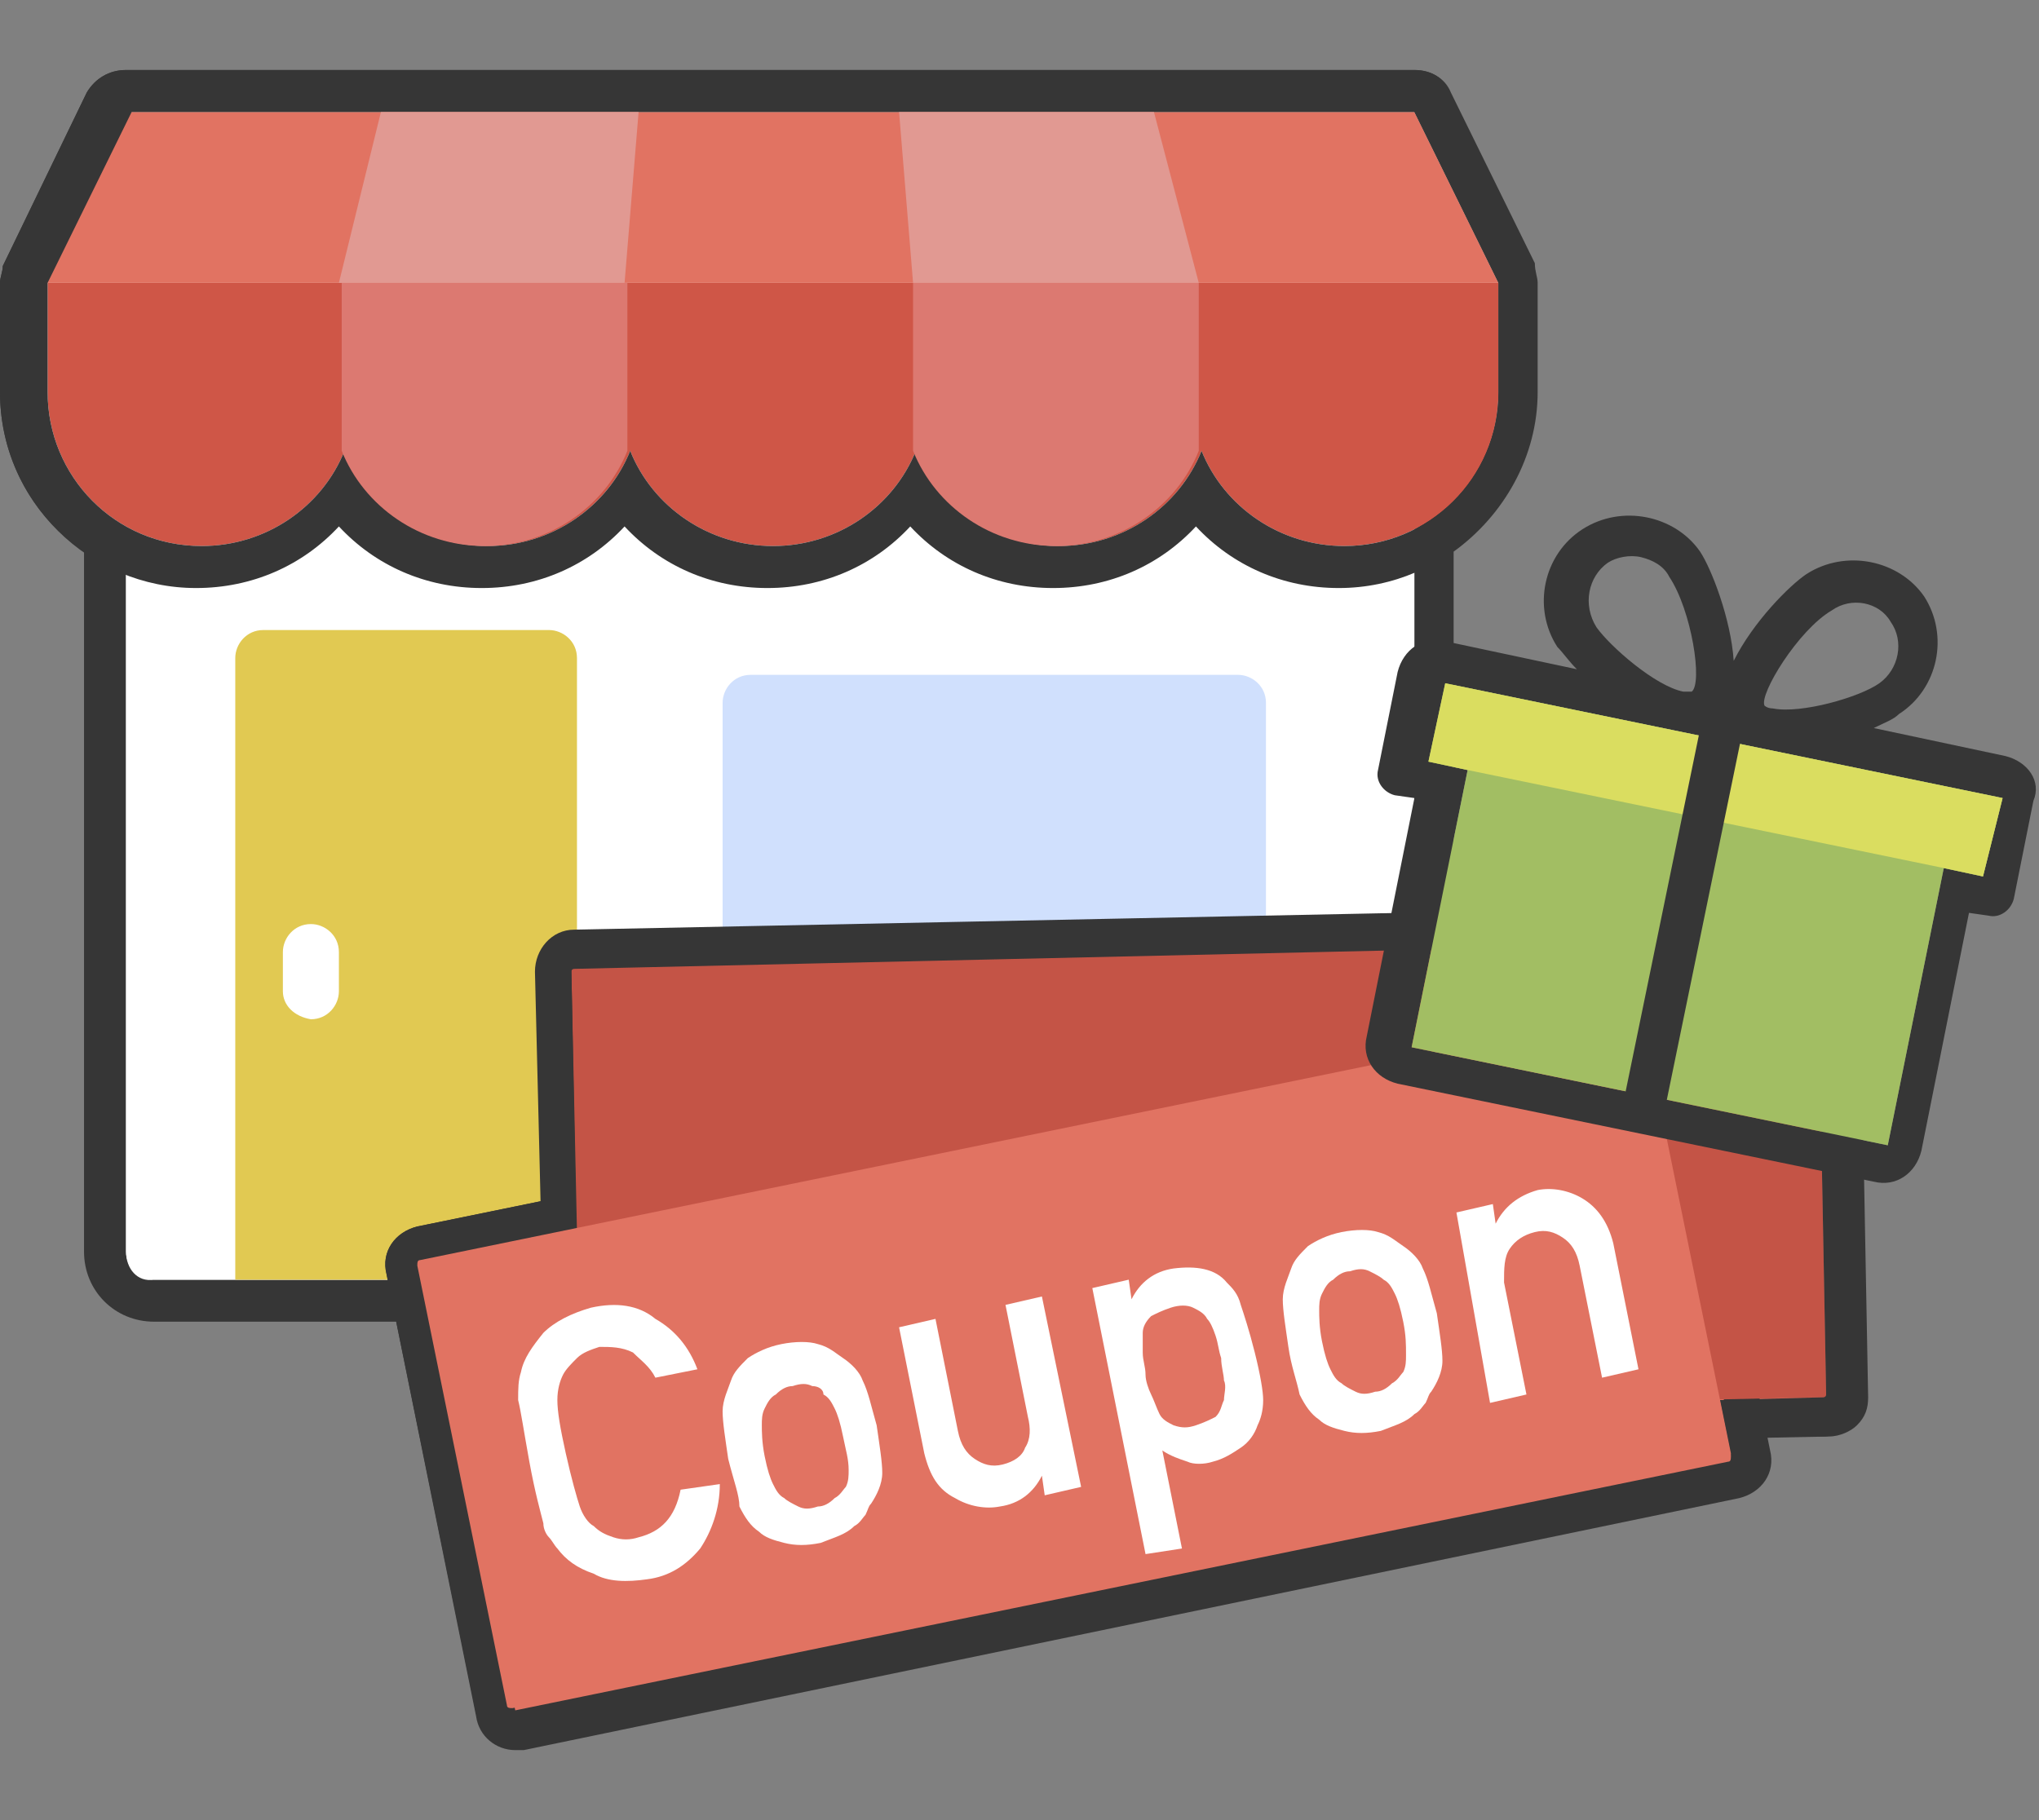 <?xml version="1.0" encoding="utf-8"?><!--Generator: Adobe Illustrator 27.4.0, SVG Export Plug-In . SVG Version: 6.00 Build 0)--><svg version="1.1" id="レイヤー_1" xmlns="http://www.w3.org/2000/svg" xmlns:xlink="http://www.w3.org/1999/xlink" x="0px" y="0px" viewBox="0 0 72.8 65" style="enable-background:new 0 0 72.8 65" xml:space="preserve"><rect x="0" y="0" width="72.8" height="65" fill="#808080" stroke="none"/><style type="text/css">.st0{fill:#FFFFFF;}
	.st1{fill:#363636;}
	.st2{fill:#E1C952;}
	.st3{fill:#D0E0FD;}
	.st4{fill:#E17362;}
	.st5{fill:#CF5647;}
	.st6{fill:#DC7971;}
	.st7{fill:#E19992;}
	.st8{fill:#C45446;}
	.st9{fill:none;}
	.st10{fill:#A2BE63;}
	.st11{fill:#DADD60;}
	.st12{fill:none;stroke:#363636;stroke-width:1.5;stroke-miterlimit:10;}</style><g><g><path class="st0" d="M5.5,46.5c-1,0-1.8-0.8-1.8-1.8V19.3c-1.8-1.1-3-3.1-3-5.3v-3.9c0-0.1,0-0.2,0.1-0.3l3-6.1
			c0.1-0.3,0.4-0.4,0.7-0.4h46c0.3,0,0.5,0.2,0.7,0.4l3,6.1c0,0.1,0.1,0.2,0.1,0.3V14c0,2.2-1.1,4.2-3,5.3v25.4c0,1-0.8,1.8-1.8,1.8
			C49.5,46.5,5.5,46.5,5.5,46.5z"/><g><path class="st1" d="M50.5,4l3,6.1l0,0V14c0,2.1-1.2,3.9-3,4.9v25.8c0,0.6-0.5,1-1,1h-29H8.3H5.5c-0.6,0-1-0.5-1-1V18.9
				c-1.8-0.9-3-2.8-3-4.9v-3.9l0,0l3-6.1h9.3H23h9.2h9.2H50.5 M50.5,2.5h-9.3H32h-9.2h-9.2H4.5c-0.6,0-1.1,0.3-1.4,0.8l-3,6.2
				C0.1,9.7,0,9.9,0,10.1V14c0,2.3,1.1,4.4,3,5.7v25c0,1.4,1.1,2.5,2.5,2.5h2.8h12.2h28.9c1.4,0,2.5-1.1,2.5-2.5v-25
				c1.8-1.3,3-3.4,3-5.7v-3.9c0-0.2-0.1-0.4-0.1-0.7l-3-6.1C51.6,2.8,51.1,2.5,50.5,2.5L50.5,2.5z"/></g></g><g id="_x33_0_Store"><g><path class="st0" d="M4.5,44.7V11.9c0-0.6,0.5-1,1-1h43.9c0.6,0,1,0.5,1,1v32.8c0,0.6-0.5,1-1,1H5.5C4.9,45.8,4.5,45.3,4.5,44.7z
				"/><path class="st2" d="M9.4,22.5c-0.6,0-1,0.5-1,1v22.2h12.2V23.5c0-0.6-0.5-1-1-1H9.4L9.4,22.5z"/><path class="st3" d="M45.2,37.6V25.1c0-0.6-0.5-1-1-1H26.8c-0.6,0-1,0.5-1,1v12.5c0,0.6,0.5,1,1,1h17.3
				C44.7,38.7,45.2,38.2,45.2,37.6z"/><g><polygon class="st4" points="1.5,10.1 53.5,10.1 50.5,4 4.5,4 				"/></g><g><path class="st5" d="M53.5,10.1V14c0,3.1-2.5,5.5-5.5,5.5c-2.3,0-4.3-1.4-5.1-3.4c-0.8,2-2.8,3.4-5.1,3.4s-4.3-1.4-5.1-3.4
					c-0.8,2-2.8,3.4-5.1,3.4s-4.3-1.4-5.1-3.4c-0.8,2-2.8,3.4-5.1,3.4s-4.3-1.4-5.1-3.4c-0.8,2-2.8,3.4-5.1,3.4
					c-3.1,0-5.5-2.5-5.5-5.5v-3.9H53.5z"/></g><g><path class="st1" d="M50.5,4l3,6.1l0,0V14c0,3.1-2.5,5.5-5.5,5.5c-2.3,0-4.3-1.4-5.1-3.4c-0.8,2-2.8,3.4-5.1,3.4
					s-4.3-1.4-5.1-3.4c-0.8,2-2.8,3.4-5.1,3.4s-4.3-1.4-5.1-3.4c-0.8,2-2.8,3.4-5.1,3.4s-4.3-1.4-5.1-3.4c-0.8,2-2.8,3.4-5.1,3.4
					c-3.1,0-5.5-2.5-5.5-5.5v-3.9l0,0l3-6.1H50.5 M50.5,2.5h-46c-0.6,0-1.1,0.3-1.4,0.8l-3,6.2C0.1,9.7,0,9.9,0,10.1V14
					c0,3.9,3.2,7,7,7c2,0,3.8-0.8,5.1-2.2c1.3,1.4,3.1,2.2,5.1,2.2s3.8-0.8,5.1-2.2c1.3,1.4,3.1,2.2,5.1,2.2s3.8-0.8,5.1-2.2
					c1.3,1.4,3.1,2.2,5.1,2.2s3.8-0.8,5.1-2.2c1.3,1.4,3.1,2.2,5.1,2.2c3.9,0,7-3.2,7-7v-3.9c0-0.2-0.1-0.4-0.1-0.7l-3-6.1
					C51.6,2.8,51.1,2.5,50.5,2.5L50.5,2.5z"/></g><path class="st6" d="M42.8,10.1v6c-0.8,2-2.8,3.4-5.1,3.4s-4.3-1.4-5.1-3.4v-6C32.6,10.1,42.8,10.1,42.8,10.1z"/><path class="st6" d="M22.4,10.1v6l0,0c-0.8,2-2.8,3.4-5.1,3.4s-4.3-1.4-5.1-3.4v-6C12.2,10.1,22.4,10.1,22.4,10.1z"/><path class="st0" d="M10.1,35.4V34c0-0.5,0.4-1,1-1c0.5,0,1,0.4,1,1v1.4c0,0.5-0.4,1-1,1C10.5,36.3,10.1,35.9,10.1,35.4z"/><g><path class="st7" d="M32.1,4l0.5,6.1h10.2L41.2,4H32.1z"/><path class="st7" d="M12.1,10.1h10.2L22.8,4h-9.2L12.1,10.1z"/></g></g></g><g><path class="st4" d="M21,51.6c-0.4,0-0.8-0.4-0.8-0.8l-0.3-16.1c0-0.2,0.1-0.4,0.2-0.6c0.1-0.2,0.4-0.2,0.6-0.2L65,33
			c0.5,0,0.8,0.3,0.8,0.8l0.3,16.1c0,0.4-0.3,0.8-0.8,0.8L21,51.6z"/><g><path class="st1" d="M64.9,33.7c0.1,0,0.1,0.1,0.1,0.1l0.3,16.1c0,0.1-0.1,0.1-0.1,0.1L21,50.9l0,0c-0.1,0-0.1-0.1-0.1-0.1
				l-0.3-16.1c0-0.1,0.1-0.1,0.1-0.1L64.9,33.7L64.9,33.7 M64.9,32.4L64.9,32.4L64.9,32.4l-44.3,0.9c-0.4,0-0.8,0.2-1,0.4
				c-0.3,0.3-0.4,0.6-0.4,1l0.3,16.1c0,0.8,0.7,1.4,1.5,1.4l44.3-0.9c0.4,0,0.8-0.2,1-0.4c0.3-0.3,0.4-0.6,0.4-1l-0.3-16.1
				C66.4,33,65.7,32.4,64.9,32.4L64.9,32.4z"/></g></g><g><g><path class="st4" d="M18.4,61.8c-0.4,0-0.7-0.3-0.8-0.6l-3.2-15.7c0-0.2,0-0.4,0.1-0.6c0.1-0.2,0.3-0.3,0.5-0.3l43.5-8.9h0.1
				c0.4,0,0.7,0.3,0.8,0.6L62.6,52c0,0.2,0,0.4-0.1,0.6c-0.1,0.2-0.3,0.3-0.5,0.3L18.4,61.8L18.4,61.8z"/><g><path class="st1" d="M58.6,36.2C58.7,36.2,58.7,36.2,58.6,36.2L62,52.1c0,0.1,0,0.2-0.1,0.2l-43.4,8.9l0,0c-0.1,0-0.1,0-0.1-0.1
					l-3.2-15.7c0-0.1,0-0.2,0.1-0.2L58.6,36.2L58.6,36.2 M58.6,34.9L58.6,34.9h-0.3l-43.4,8.9c-0.8,0.2-1.3,0.9-1.1,1.7L17,61.3
					c0.1,0.7,0.7,1.2,1.4,1.2h0.1h0.2l43.4-9c0.8-0.2,1.3-0.9,1.1-1.7L60,36.1C59.9,35.4,59.3,34.9,58.6,34.9L58.6,34.9z"/></g></g><g><path class="st0" d="M25.9,53.1c0,0.9-0.3,1.7-0.7,2.3c-0.5,0.6-1.1,1-1.9,1.1c-0.7,0.1-1.4,0.1-1.9-0.2c-0.6-0.2-1-0.5-1.3-0.9
				c-0.1-0.1-0.2-0.3-0.3-0.4c-0.1-0.1-0.2-0.3-0.2-0.5c-0.1-0.4-0.3-1.1-0.5-2.2c-0.2-1.1-0.3-1.8-0.4-2.2c0-0.4,0-0.7,0.1-1
				c0.1-0.5,0.4-0.9,0.8-1.4c0.4-0.4,1-0.7,1.7-0.9c0.9-0.2,1.7-0.1,2.3,0.4c0.7,0.4,1.2,1,1.5,1.8l-1.5,0.3
				c-0.2-0.4-0.5-0.6-0.8-0.9c-0.4-0.2-0.8-0.2-1.2-0.2c-0.3,0.1-0.6,0.2-0.8,0.4c-0.2,0.2-0.4,0.4-0.5,0.6
				c-0.2,0.3-0.3,0.6-0.3,0.9c0,0.4,0.1,1,0.3,1.9c0.2,0.9,0.4,1.6,0.5,1.9c0.1,0.3,0.3,0.6,0.5,0.7c0.2,0.2,0.4,0.3,0.7,0.4
				c0.3,0.1,0.6,0.1,0.9,0c0.8-0.2,1.3-0.7,1.5-1.7L25.9,53.1z"/><path class="st0" d="M26.2,52.3C26.1,51.6,26,51,26,50.6s0.2-0.8,0.3-1.1c0.1-0.3,0.3-0.5,0.6-0.8c0.3-0.2,0.7-0.4,1.2-0.5
				s1-0.1,1.3,0c0.4,0.1,0.6,0.3,0.9,0.5s0.6,0.5,0.7,0.8c0.2,0.4,0.3,0.9,0.5,1.6c0.1,0.7,0.2,1.3,0.2,1.7s-0.2,0.8-0.4,1.1
				c-0.1,0.1-0.1,0.2-0.2,0.4c-0.1,0.1-0.2,0.3-0.4,0.4c-0.3,0.3-0.7,0.4-1.2,0.6c-0.5,0.1-0.9,0.1-1.3,0s-0.7-0.2-0.9-0.4
				c-0.3-0.2-0.5-0.5-0.7-0.9C26.5,53.5,26.4,53,26.2,52.3z M30.3,51.4c-0.1-0.5-0.2-0.8-0.3-1c-0.1-0.2-0.2-0.4-0.4-0.5
				c-0.1-0.1-0.3-0.2-0.5-0.3s-0.4-0.1-0.7,0c-0.2,0-0.4,0.1-0.6,0.3c-0.2,0.1-0.3,0.3-0.4,0.5s-0.1,0.4-0.1,0.6
				c0,0.2,0,0.6,0.1,1.1s0.2,0.8,0.3,1c0.1,0.2,0.2,0.4,0.4,0.5c0.1,0.1,0.3,0.2,0.5,0.3s0.4,0.1,0.7,0c0.2,0,0.4-0.1,0.6-0.3
				c0.2-0.1,0.3-0.3,0.4-0.4c0.1-0.2,0.1-0.4,0.1-0.6C30.5,52.2,30.4,51.9,30.3,51.4z"/><path class="st0" d="M32.2,47.5l1.3-0.3l0.8,4c0.1,0.5,0.3,0.8,0.6,1s0.6,0.3,1,0.2s0.7-0.3,0.8-0.6c0.2-0.3,0.2-0.7,0.1-1.1
				l-0.8-4l1.3-0.3l1.4,6.8l-1.1,0.3l-0.1-0.7l0,0c-0.3,0.6-0.8,1-1.5,1.1c-0.5,0.1-1.1,0-1.6-0.3c-0.6-0.3-0.9-0.8-1.1-1.6
				L32.2,47.5z"/><path class="st0" d="M39.1,46.1l1.3-0.3l0.1,0.7c0.3-0.6,0.8-1,1.5-1.1c0.8-0.1,1.5,0,1.9,0.5c0.2,0.2,0.4,0.4,0.5,0.8
				c0.1,0.3,0.3,0.9,0.5,1.7s0.3,1.4,0.3,1.7c0,0.4-0.1,0.7-0.2,0.9c-0.1,0.3-0.3,0.6-0.6,0.8s-0.6,0.4-1,0.5
				c-0.3,0.1-0.7,0.1-0.9,0c-0.3-0.1-0.6-0.2-0.9-0.4l0.7,3.5L41,55.7L39.1,46.1z M42.9,51c0.3-0.1,0.5-0.2,0.7-0.3
				c0.2-0.2,0.2-0.4,0.3-0.6c0-0.2,0.1-0.5,0-0.7c0-0.2-0.1-0.5-0.1-0.8c-0.1-0.3-0.1-0.5-0.2-0.8c-0.1-0.3-0.2-0.5-0.3-0.6
				c-0.1-0.2-0.3-0.3-0.5-0.4c-0.2-0.1-0.5-0.1-0.8,0s-0.5,0.2-0.7,0.3c-0.2,0.2-0.3,0.4-0.3,0.6c0,0.2,0,0.5,0,0.7
				c0,0.3,0.1,0.5,0.1,0.8c0,0.2,0.1,0.5,0.2,0.7c0.1,0.2,0.2,0.5,0.3,0.7s0.3,0.3,0.5,0.4C42.3,51.1,42.6,51.1,42.9,51z"/><path class="st0" d="M46.2,48.2C46,47.5,46,46.9,46,46.5s0.2-0.8,0.3-1.1s0.3-0.5,0.6-0.8c0.3-0.2,0.7-0.4,1.2-0.5s1-0.1,1.3,0
				c0.4,0.1,0.6,0.3,0.9,0.5c0.3,0.2,0.6,0.5,0.7,0.8c0.2,0.4,0.3,0.9,0.5,1.6c0.1,0.7,0.2,1.3,0.2,1.7s-0.2,0.8-0.4,1.1
				c-0.1,0.1-0.1,0.2-0.2,0.4c-0.1,0.1-0.2,0.3-0.4,0.4c-0.3,0.3-0.7,0.4-1.2,0.6c-0.5,0.1-0.9,0.1-1.3,0c-0.4-0.1-0.7-0.2-0.9-0.4
				c-0.3-0.2-0.5-0.5-0.7-0.9C46.5,49.4,46.3,48.9,46.2,48.2z M50.2,47.4c-0.1-0.5-0.2-0.8-0.3-1s-0.2-0.4-0.4-0.5
				c-0.1-0.1-0.3-0.2-0.5-0.3s-0.4-0.1-0.7,0c-0.2,0-0.4,0.1-0.6,0.3c-0.2,0.1-0.3,0.3-0.4,0.5c-0.1,0.2-0.1,0.4-0.1,0.6
				c0,0.2,0,0.6,0.1,1.1s0.2,0.8,0.3,1s0.2,0.4,0.4,0.5c0.1,0.1,0.3,0.2,0.5,0.3s0.4,0.1,0.7,0c0.2,0,0.4-0.1,0.6-0.3
				c0.2-0.1,0.3-0.3,0.4-0.4c0.1-0.2,0.1-0.4,0.1-0.6C50.4,48.2,50.3,47.8,50.2,47.4z"/><path class="st0" d="M52.2,43.4l1.3-0.3l0.1,0.7l0,0c0.3-0.6,0.8-1,1.5-1.2c0.5-0.1,1.1,0,1.6,0.3s0.9,0.8,1.1,1.6l0.9,4.5
				l-1.3,0.3l-0.8-4c-0.1-0.5-0.3-0.8-0.6-1s-0.6-0.3-1-0.2s-0.7,0.3-0.9,0.6s-0.2,0.7-0.2,1.2l0.8,4l-1.3,0.3L52.2,43.4z"/></g></g><g><g><path class="st8" d="M65.1,49.9l-44.3,0.9c-0.1,0-0.1-0.1-0.1-0.1l-0.3-16.1c0-0.1,0.1-0.1,0.1-0.1l44.3-0.9
				c0.1,0,0.1,0.1,0.1,0.1l0.3,16.1C65.2,49.9,65.2,49.9,65.1,49.9z"/></g><g><g><g><path class="st1" d="M64.8,33.6c0.1,0,0.1,0.1,0.1,0.1l0.3,16.1c0,0.1-0.1,0.1-0.1,0.1L61.4,50l0.4,2c0,0.1,0,0.2-0.1,0.2
						l-43.4,8.9l0,0c-0.1,0-0.1,0-0.1-0.1L15,45.3c0-0.1,0-0.2,0.1-0.2l5.5-1.1l-0.2-9.3c0-0.1,0.1-0.1,0.1-0.1L64.8,33.6L64.8,33.6
						 M64.8,32.3L64.8,32.3L64.8,32.3l-44.3,0.9c-0.8,0-1.4,0.7-1.4,1.5l0.2,8.2l-4.4,0.9c-0.8,0.2-1.3,0.9-1.1,1.7L17,61.2
						c0.1,0.7,0.7,1.2,1.4,1.2h0.1h0.2l43.3-9c0.4-0.1,0.7-0.3,0.9-0.6s0.3-0.7,0.2-1.1L63,51.3h2.1c0.4,0,0.7-0.2,1-0.4
						c0.3-0.3,0.4-0.7,0.4-1l-0.3-16.1C66.2,32.9,65.6,32.3,64.8,32.3L64.8,32.3z"/></g></g><g><path class="st4" d="M61.7,52.1L18.3,61c-0.1,0-0.2,0-0.2-0.1l-3.2-15.7c0-0.1,0-0.2,0.1-0.2l43.4-8.9c0.1,0,0.2,0,0.2,0.1
					l3.2,15.7C61.8,52,61.8,52.1,61.7,52.1z"/></g><g><path class="st0" d="M25.7,53c0,0.9-0.3,1.7-0.7,2.3c-0.5,0.6-1.1,1-1.9,1.1c-0.7,0.1-1.4,0.1-1.9-0.2c-0.6-0.2-1-0.5-1.3-0.9
					c-0.1-0.1-0.2-0.3-0.3-0.4c-0.1-0.1-0.2-0.3-0.2-0.5c-0.1-0.4-0.3-1.1-0.5-2.2c-0.2-1.1-0.3-1.8-0.4-2.2c0-0.4,0-0.7,0.1-1
					c0.1-0.5,0.4-0.9,0.8-1.4c0.4-0.4,1-0.7,1.7-0.9c0.9-0.2,1.7-0.1,2.3,0.4c0.7,0.4,1.2,1,1.5,1.8l-1.5,0.3
					c-0.2-0.4-0.5-0.6-0.8-0.9c-0.4-0.2-0.8-0.2-1.2-0.2c-0.3,0.1-0.6,0.2-0.8,0.4c-0.2,0.2-0.4,0.4-0.5,0.6
					c-0.1,0.2-0.2,0.5-0.2,0.9s0.1,1,0.3,1.9c0.2,0.9,0.4,1.6,0.5,1.9c0.1,0.3,0.3,0.6,0.5,0.7c0.2,0.2,0.4,0.3,0.7,0.4
					c0.3,0.1,0.6,0.1,0.9,0c0.8-0.2,1.3-0.7,1.5-1.7L25.7,53z"/><path class="st0" d="M26,52.1c-0.1-0.7-0.2-1.3-0.2-1.7s0.2-0.8,0.3-1.1c0.1-0.3,0.3-0.5,0.6-0.8c0.3-0.2,0.7-0.4,1.2-0.5
					s1-0.1,1.3,0c0.4,0.1,0.6,0.3,0.9,0.5s0.6,0.5,0.7,0.8c0.2,0.4,0.3,0.9,0.5,1.6c0.1,0.7,0.2,1.3,0.2,1.7s-0.2,0.8-0.4,1.1
					c-0.1,0.1-0.1,0.2-0.2,0.4c-0.1,0.1-0.2,0.3-0.4,0.4c-0.3,0.3-0.7,0.4-1.2,0.6c-0.5,0.1-0.9,0.1-1.3,0s-0.7-0.2-0.9-0.4
					c-0.3-0.2-0.5-0.5-0.7-0.9C26.4,53.4,26.2,52.9,26,52.1z M30.1,51.3c-0.1-0.5-0.2-0.8-0.3-1c-0.1-0.2-0.2-0.4-0.4-0.5
					c0-0.2-0.2-0.3-0.4-0.3c-0.2-0.1-0.4-0.1-0.7,0c-0.2,0-0.4,0.1-0.6,0.3c-0.2,0.1-0.3,0.3-0.4,0.5s-0.1,0.4-0.1,0.6
					c0,0.2,0,0.6,0.1,1.1s0.2,0.8,0.3,1c0.1,0.2,0.2,0.4,0.4,0.5c0.1,0.1,0.3,0.2,0.5,0.3s0.4,0.1,0.7,0c0.2,0,0.4-0.1,0.6-0.3
					c0.2-0.1,0.3-0.3,0.4-0.4c0.1-0.2,0.1-0.4,0.1-0.6C30.3,52.1,30.2,51.8,30.1,51.3z"/><path class="st0" d="M32.1,47.4l1.3-0.3l0.8,4c0.1,0.5,0.3,0.8,0.6,1s0.6,0.3,1,0.2s0.7-0.3,0.8-0.6c0.2-0.3,0.2-0.7,0.1-1.1
					l-0.8-4l1.3-0.3l1.4,6.8l-1.3,0.3l-0.1-0.7l0,0c-0.3,0.6-0.8,1-1.5,1.1c-0.5,0.1-1.1,0-1.6-0.3c-0.6-0.3-0.9-0.8-1.1-1.6
					L32.1,47.4z"/><path class="st0" d="M39,46l1.3-0.3l0.1,0.7c0.3-0.6,0.8-1,1.5-1.1c0.8-0.1,1.5,0,1.9,0.5c0.2,0.2,0.4,0.4,0.5,0.8
					c0.1,0.3,0.3,0.9,0.5,1.7s0.3,1.4,0.3,1.7c0,0.4-0.1,0.7-0.2,0.9c-0.1,0.3-0.3,0.6-0.6,0.8s-0.6,0.4-1,0.5
					c-0.3,0.1-0.7,0.1-0.9,0c-0.3-0.1-0.6-0.2-0.9-0.4l0.7,3.5l-1.3,0.2L39,46z M42.7,50.9c0.3-0.1,0.5-0.2,0.7-0.3
					c0.2-0.2,0.2-0.4,0.3-0.6c0-0.2,0.1-0.5,0-0.7c0-0.2-0.1-0.5-0.1-0.8c-0.1-0.3-0.1-0.5-0.2-0.8c-0.1-0.3-0.2-0.5-0.3-0.6
					c-0.1-0.2-0.3-0.3-0.5-0.4c-0.2-0.1-0.5-0.1-0.8,0s-0.5,0.2-0.7,0.3c-0.2,0.2-0.3,0.4-0.3,0.6c0,0.2,0,0.5,0,0.7
					c0,0.3,0.1,0.5,0.1,0.8c0,0.2,0.1,0.5,0.2,0.7c0.1,0.2,0.2,0.5,0.3,0.7s0.3,0.3,0.5,0.4C42.2,51,42.4,51,42.7,50.9z"/><path class="st0" d="M46,48.1c-0.1-0.7-0.2-1.3-0.2-1.7s0.2-0.8,0.3-1.1s0.3-0.5,0.6-0.8c0.3-0.2,0.7-0.4,1.2-0.5s1-0.1,1.3,0
					c0.4,0.1,0.6,0.3,0.9,0.5c0.3,0.2,0.6,0.5,0.7,0.8c0.2,0.4,0.3,0.9,0.5,1.6c0.1,0.7,0.2,1.3,0.2,1.7s-0.2,0.8-0.4,1.1
					c-0.1,0.1-0.1,0.2-0.2,0.4c-0.1,0.1-0.2,0.3-0.4,0.4c-0.3,0.3-0.7,0.4-1.2,0.6c-0.5,0.1-0.9,0.1-1.3,0c-0.4-0.1-0.7-0.2-0.9-0.4
					c-0.3-0.2-0.5-0.5-0.7-0.9C46.3,49.3,46.1,48.8,46,48.1z M50.1,47.2c-0.1-0.5-0.2-0.8-0.3-1s-0.2-0.4-0.4-0.5
					c-0.1-0.1-0.3-0.2-0.5-0.3s-0.4-0.1-0.7,0c-0.2,0-0.4,0.1-0.6,0.3c-0.2,0.1-0.3,0.3-0.4,0.5c-0.1,0.2-0.1,0.4-0.1,0.6
					c0,0.2,0,0.6,0.1,1.1s0.2,0.8,0.3,1s0.2,0.4,0.4,0.5c0.1,0.1,0.3,0.2,0.5,0.3s0.4,0.1,0.7,0c0.2,0,0.4-0.1,0.6-0.3
					c0.2-0.1,0.3-0.3,0.4-0.4c0.1-0.2,0.1-0.4,0.1-0.6C50.2,48,50.2,47.7,50.1,47.2z"/><path class="st0" d="M52,43.3l1.3-0.3l0.1,0.7l0,0c0.3-0.6,0.8-1,1.5-1.2c0.5-0.1,1.1,0,1.6,0.3s0.9,0.8,1.1,1.6l0.9,4.5
					l-1.3,0.3l-0.8-4c-0.1-0.5-0.3-0.8-0.6-1s-0.6-0.3-1-0.2s-0.7,0.3-0.9,0.6s-0.2,0.7-0.2,1.2l0.8,4l-1.3,0.3L52,43.3z"/></g></g></g><g><g><path class="st9" d="M60.1,24.6c0.2,0,0.3,0,0.3,0c0.4-0.3,0-2.9-0.8-4.1c-0.2-0.3-0.6-0.6-1-0.7s-0.8,0-1.2,0.2
				c-0.7,0.5-0.9,1.5-0.4,2.2C57.5,23,59.1,24.4,60.1,24.6z"/><path class="st9" d="M63.3,25.3c1,0.2,3.1-0.4,3.8-0.9s0.9-1.5,0.4-2.2s-1.5-0.9-2.1-0.4c-1.2,0.8-2.6,3-2.3,3.4
				C63,25.2,63.1,25.3,63.3,25.3z"/><g><path class="st1" d="M71.6,27l-4.7-1c0.4-0.2,0.7-0.3,0.9-0.5c1.4-0.9,1.8-2.8,0.9-4.2c-0.9-1.3-2.8-1.7-4.2-0.8
					c-0.6,0.4-1.9,1.7-2.6,3.1c-0.1-1.5-0.8-3.3-1.2-3.9c-0.9-1.3-2.8-1.7-4.2-0.8c-1.4,0.9-1.8,2.8-0.9,4.2
					c0.2,0.2,0.4,0.5,0.7,0.8l-4.7-1c-0.8-0.2-1.5,0.3-1.7,1.1l-0.7,3.5c-0.1,0.4,0.2,0.8,0.6,0.9l0.7,0.1L48.8,37
					c-0.2,0.8,0.3,1.5,1.1,1.7l17,3.5c0.8,0.2,1.5-0.3,1.7-1.1l1.7-8.5l0.7,0.1c0.4,0.1,0.8-0.2,0.9-0.6l0.7-3.5
					C72.9,27.9,72.4,27.2,71.6,27z M65.4,21.8c0.7-0.5,1.7-0.3,2.1,0.4c0.5,0.7,0.3,1.7-0.4,2.2c-0.7,0.5-2.8,1.1-3.8,0.9
					c-0.2,0-0.3-0.1-0.3-0.1C62.8,24.8,64.2,22.5,65.4,21.8z M57.4,20.1c0.3-0.2,0.8-0.3,1.2-0.2c0.4,0.1,0.8,0.3,1,0.7
					c0.8,1.2,1.2,3.8,0.8,4.1c0,0-0.1,0-0.3,0c-1-0.2-2.6-1.6-3.1-2.3C56.5,21.6,56.7,20.6,57.4,20.1z M70.8,31.3L69.4,31l-2,9.9
					l-17-3.5l2-9.9L51,27.2l0.6-2.8l19.9,4.1L70.8,31.3z"/></g><path class="st10" d="M70.8,31.3L69.4,31l-2,9.9l-17-3.5l2-9.9L51,27.2l0.6-2.8l19.9,4.1L70.8,31.3z"/><path class="st11" d="M70.8,31.3L69.4,31l-17-3.5L51,27.2l0.6-2.8l19.9,4.1L70.8,31.3z"/></g><line class="st12" x1="61.7" y1="24.9" x2="58.7" y2="39.5"/></g></g></svg>